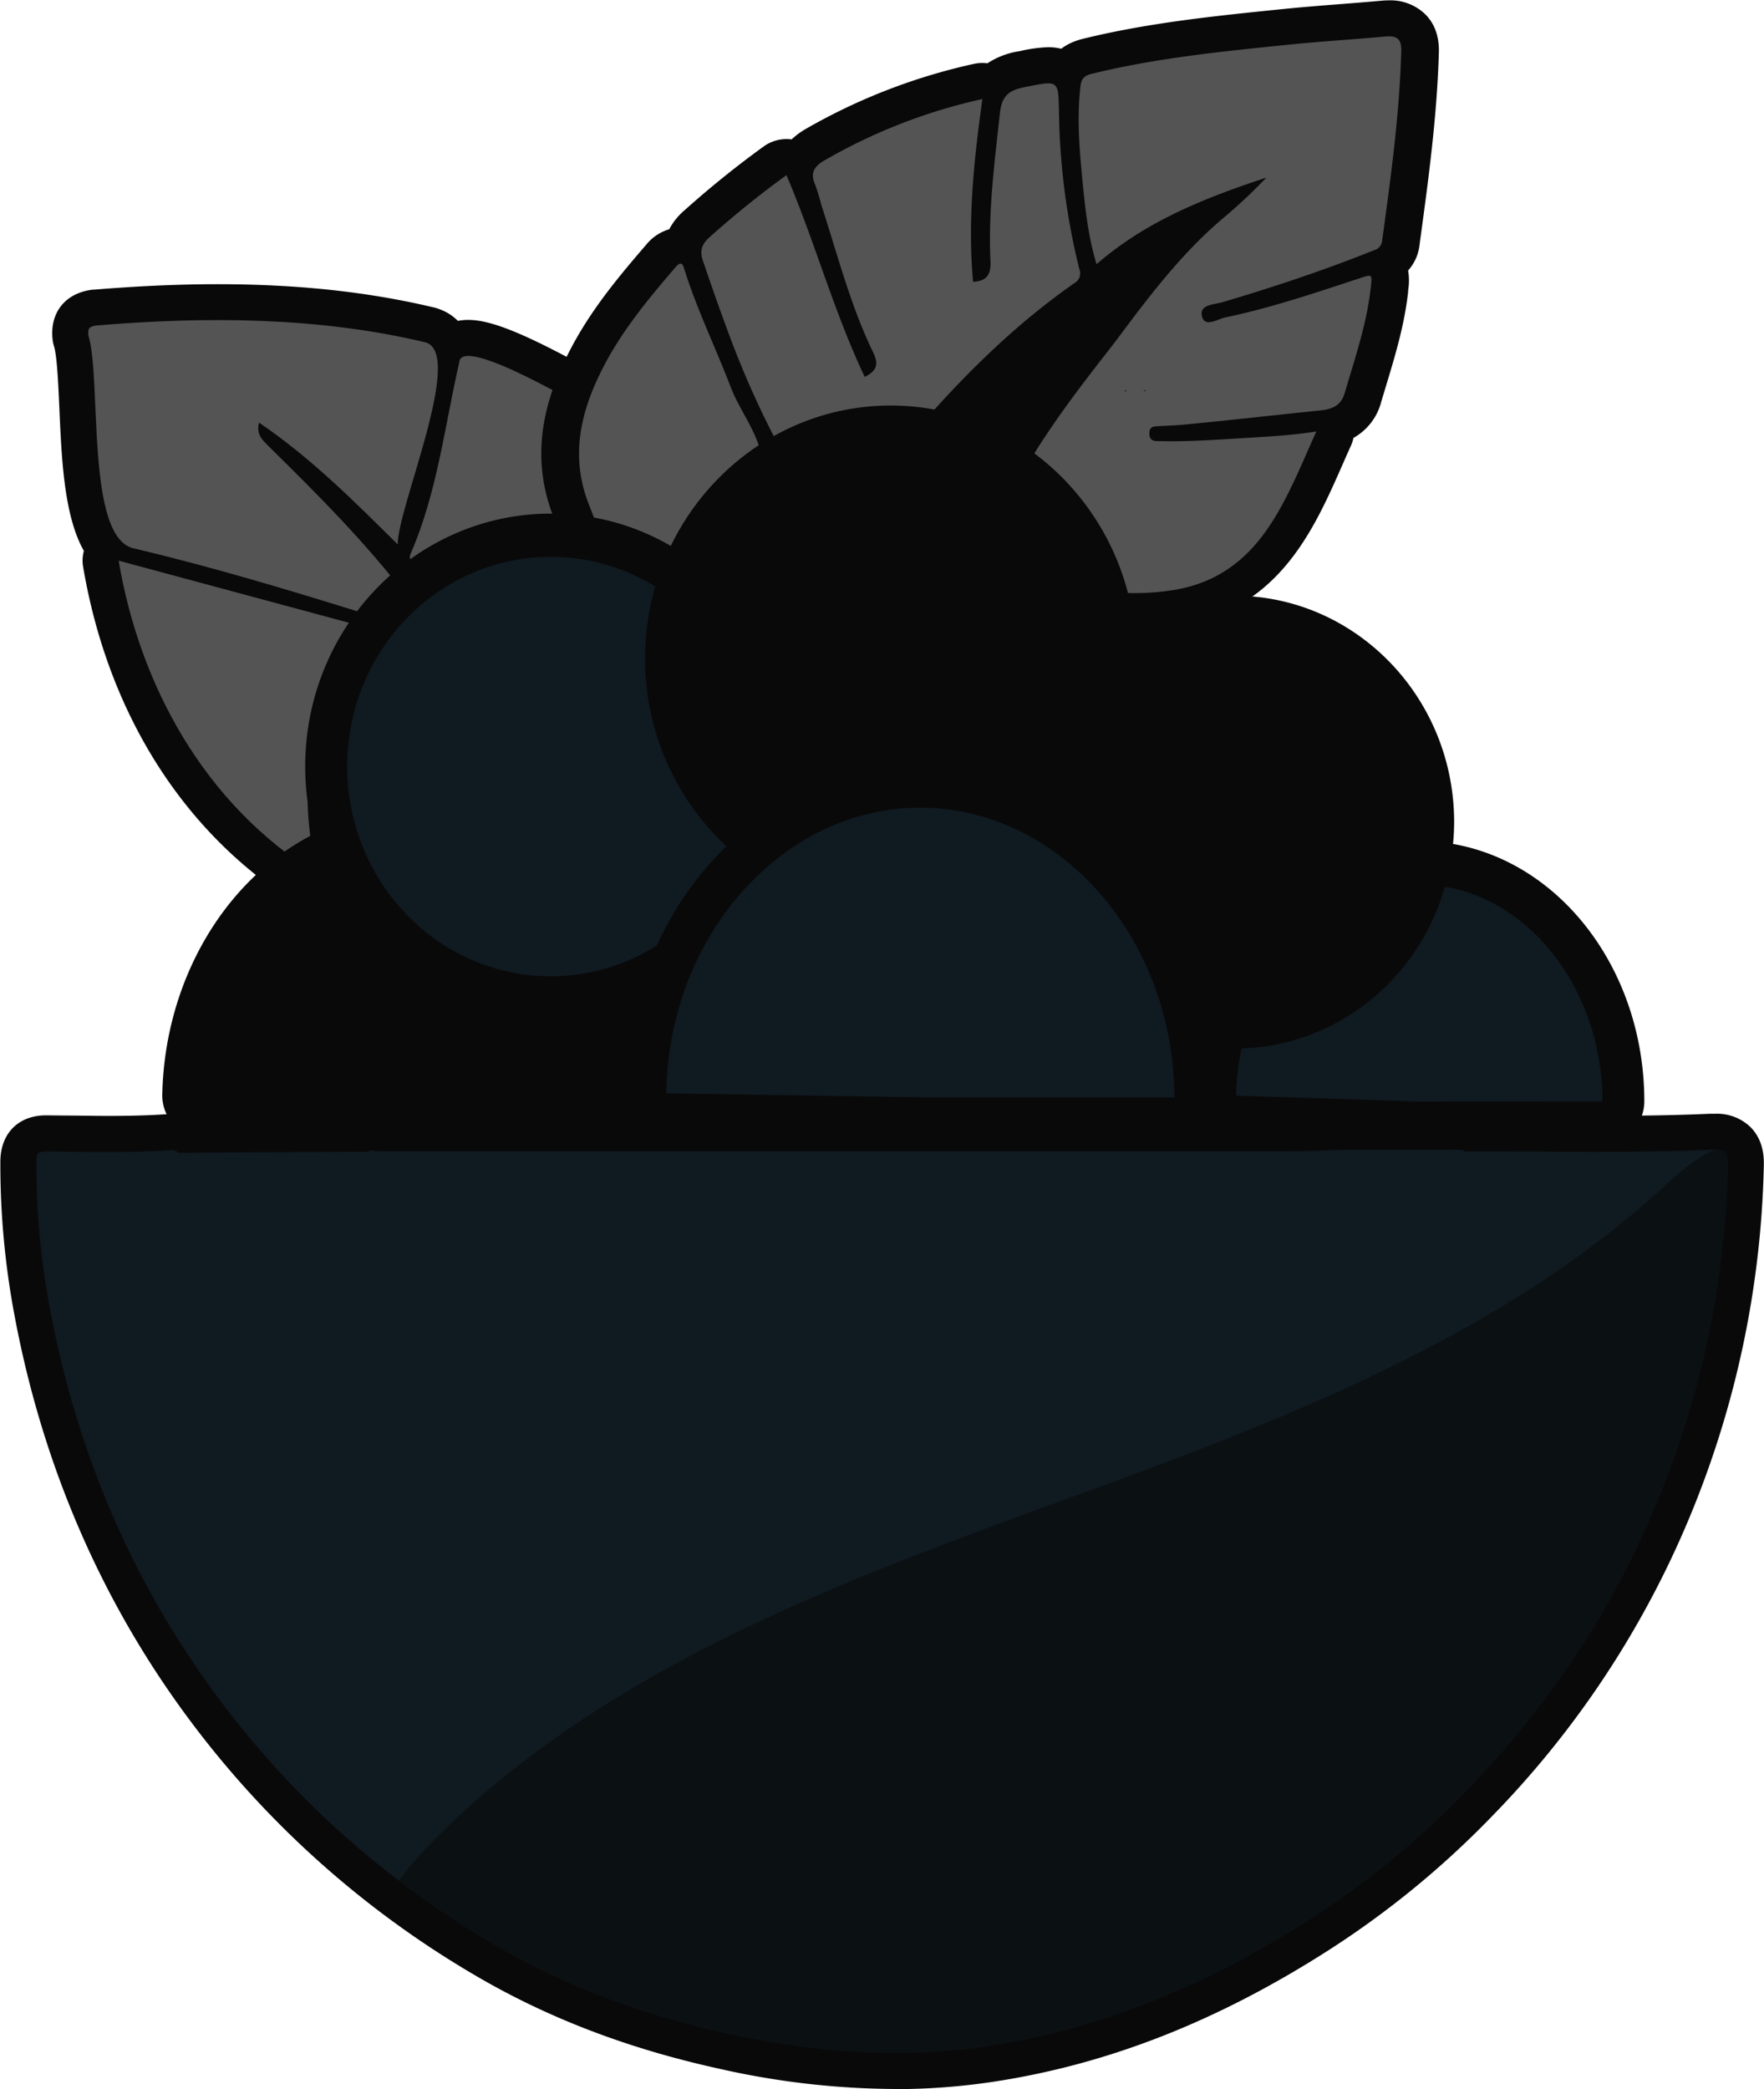 <?xml version="1.0" encoding="UTF-8" standalone="no"?><svg xmlns="http://www.w3.org/2000/svg" xmlns:xlink="http://www.w3.org/1999/xlink" fill="#000000" height="579.3" preserveAspectRatio="xMidYMid meet" version="1" viewBox="-0.1 -0.1 489.2 579.3" width="489.2" zoomAndPan="magnify"><g data-name="Camada 2"><g data-name="Camada 1"><g id="change1_1"><path d="M104.63,180.9a20.73,20.73,0,0,1-7.79-1.7c-19.47-6.06-40.41-12.35-61.66-17.42-16.82-3.29-17.88-27.42-18.82-48.72-.3-6.77-.64-14.43-1.49-17.19A10.13,10.13,0,0,1,14.48,94c-.8-7.49,3.58-12.9,11.15-13.79l.34,0c12.26-1,23.46-1.51,34.25-1.51,22.23,0,41.89,2.12,60.09,6.47.22,0,.44.12.66.18,8.59,2.69,11.83,11,9.65,24.68-1.23,7.71-4,16.89-6.34,25-1.7,5.73-4,13.58-4.09,15.81a9.87,9.87,0,0,1-1.67,5.64q1.61,2,3.18,4.11a10,10,0,0,1-5.35,15.69,4.41,4.41,0,0,0-1.49.91A16.44,16.44,0,0,1,104.63,180.9Z" fill="#090909"/></g><g id="change1_2"><path d="M88,252.36a10,10,0,0,1-5.24-1.49C51.15,231.38,29.9,198.06,22.94,157a10,10,0,0,1,9.86-11.67,9.71,9.71,0,0,1,2.61.35l69.9,18.84a10,10,0,0,1,4.86,16.32c-17.66,19.75-16.52,43-12.46,59A10,10,0,0,1,88,252.36Z" fill="#090909"/></g><g id="change1_3"><path d="M120.08,170a13.13,13.13,0,0,1-9.86-4.66c-9-6-6.65-13.59-5.5-16.16,4.83-11.2,7.17-23.15,9.64-35.81.94-4.78,1.91-9.73,3-14.63.79-5.24,5.08-10.14,12.4-10.14,6.89,0,17.37,4.48,38.7,16.51,1.45.82,2.54,1.44,3.12,1.74.28.15.54.3.8.47,7.48,4.82,10.53,11.23,9.06,19a10.38,10.38,0,0,1-.27,1.1,63.65,63.65,0,0,0-1.5,7.13c-1.37,7.81-3.07,17.54-10.35,23.79a10,10,0,0,1-6.51,2.42l-.62,0c-1.27-.08-2.55-.12-3.81-.12-10.25,0-20.3,2.48-32.58,8A13.8,13.8,0,0,1,120.08,170Z" fill="#090909"/></g><g id="change1_4"><path d="M180.11,163.07c-2.7,0-5.27-.67-8.82-1.6l-.11,0a10.09,10.09,0,0,1-2.34-.95c-9.85-5.51-6.09-18-2.78-29a80.42,80.42,0,0,0,2.1-7.77,11.1,11.1,0,0,1,2.79-7.89,10.63,10.63,0,0,1,7.89-3.49c4.72,0,8.5,2.85,12.71,7.13a74.63,74.63,0,0,1,7.3,8.64c1.53,2.18,4.71,6.7,2.76,12.15a45,45,0,0,1-4.89,9c-.66,1-1.28,2-1.79,2.84l-.06.1C191.78,157.3,188.27,163.07,180.11,163.07Z" fill="#090909"/></g><g id="change2_1"><path d="M113.73,166.56c-6.16,1.67-5.82,6.5-13.47,3.23-20.79-6.47-41.69-12.72-63-17.79-13.75-2.43-9.09-46.89-12.84-59.07-.21-1.91.1-2.53,2.37-2.8C57.23,87.6,88.51,87.79,118,94.85c10.73,3.36-7.9,45.88-7.8,56-12.14-12-23.9-23.88-38.47-33.77-.88,3.4,1.14,5,2.68,6.56C88.48,137.49,101.85,150.87,113.73,166.56Z" fill="#545454"/></g><g id="change2_2"><path d="M32.8,155.36l69.91,18.84c-17.89,20-20.59,44.89-14.7,68.16C56.41,222.88,38.63,189.73,32.8,155.36Z" fill="#545454"/></g><g id="change2_3"><path d="M162.83,150.79c-15.19-.94-28.41,3-41.14,8.8-3.06,1.39-3.84-1.2-5.37-2.22s-3.54-2.09-2.45-4.16c7.32-16.93,9.33-35.13,13.38-52.77.3-8.08,35,12.81,39.73,15.27,3.61,2.33,5.43,4.63,4.65,8.8C169.13,132.61,169.4,145.14,162.83,150.79Z" fill="#545454"/></g><g id="change2_4"><path d="M192.2,136.89c-1.08,3-3.92,6.83-5.87,10.13-4.24,7-4.23,6.95-12.6,4.75-4.53-2.53,4.51-22.16,4.44-28.08C177.54,117.43,192.83,135.13,192.2,136.89Z" fill="#545454"/></g><g id="change1_5"><path d="M271.41,141.69a10.74,10.74,0,0,1-3.34-.53,60.84,60.84,0,0,0-10.45-2.37,10.38,10.38,0,0,1-8.3-6.31,9.69,9.69,0,0,1,1.74-10l1-1.12c1.73-2,3.46-4,5.23-5.94,12.78-14.32,24.48-25.23,36.83-34.32a10.84,10.84,0,0,1,13.7.78,9.68,9.68,0,0,1,1.11,13.07l-2.31,3c-5.42,7-15.52,19.92-22.48,32-.87,1.51-2.05,3.57-3.27,6A10.51,10.51,0,0,1,271.41,141.69Z" fill="#090909"/></g><g id="change1_6"><path d="M314.52,174.3c-1.11,0-2.23,0-3.34-.06a10.52,10.52,0,0,1-8.83-5.22,60.68,60.68,0,0,0-26.05-24.53,9.8,9.8,0,0,1-4.66-13.18c7.21-14.52,19.82-30.69,26.59-39.38,1.22-1.56,2.23-2.85,2.94-3.8l3.78-5c-.31,0-.62,0-.94,0a11.07,11.07,0,0,1-2.79-.36A10.23,10.23,0,0,1,294,76c-2.73-8.8-3.59-17.67-4.42-26.25l0-.36c-.75-7.78-1.47-16.86-.44-26.28C290,15,295.31,12,299.72,10.79l.41-.11c18.15-4.46,36.71-6.35,54.66-8.18L356,2.38c5.24-.53,10.52-.94,15.62-1.34C375.35.75,379.23.44,383,.1c.72-.07,1.39-.1,2.05-.1a13.88,13.88,0,0,1,10.05,3.8c2.66,2.62,3.95,6.19,3.83,10.6-.5,17.79-2.91,35.43-5.24,52.49L393.55,68a12.66,12.66,0,0,1-3.14,6.89,17.31,17.31,0,0,1,0,5.56l0,.32c-1,9.16-3.58,17.66-6.06,25.89q-.74,2.43-1.46,4.86a16,16,0,0,1-7.65,9.8,10.25,10.25,0,0,1-.7,2.18c-.84,1.83-1.65,3.69-2.47,5.55-7.71,17.48-17.3,39.24-43.91,44.1A74.57,74.57,0,0,1,314.52,174.3Z" fill="#090909"/></g><g id="change1_7"><path d="M188.33,171.35a54,54,0,0,1-9.68-.87c-16-2.95-20.53-14.83-23.81-23.5-.42-1.09-.84-2.21-1.29-3.35-7.78-19.42-1.09-36.11,4.61-47s13.2-19.9,21.05-29a12.83,12.83,0,0,1,6.28-4.16,17.88,17.88,0,0,1,4.17-5.2,270.94,270.94,0,0,1,22.09-17.81,10.84,10.84,0,0,1,6.24-2,11.6,11.6,0,0,1,1.44.09,21.13,21.13,0,0,1,4-2.94,164,164,0,0,1,46.56-18,10.68,10.68,0,0,1,2.31-.25,11.6,11.6,0,0,1,1.44.09,22.1,22.1,0,0,1,8.64-3.32l.7-.14a40.56,40.56,0,0,1,7.51-1c6,0,10.76,3.33,12.47,8.69.8,2.5.85,5,.93,8.69v.25a180.2,180.2,0,0,0,5.36,41.52,12.81,12.81,0,0,1-5.34,14.29c-13,9.08-25.35,20.34-38.82,35.44-1.75,2-3.47,3.92-5.18,5.87-2.08,2.37-4.14,4.73-6.23,7a10.62,10.62,0,0,1-7.42,3.47,61,61,0,0,0-48.62,28.23,10.55,10.55,0,0,1-8.83,4.82Z" fill="#090909"/></g><path d="M298.23,91.93c.88-1.12,1.64-2.1,2.26-2.91-11.72,8.62-23,19.16-35.25,32.88-1.75,2-3.46,3.92-5.17,5.87l-1,1.12a72.85,72.85,0,0,1,12.33,2.79c1.34-2.7,2.64-5,3.55-6.55C282.27,112.4,292.65,99.09,298.23,91.93Z" fill="none"/><g id="change2_5"><path d="M299.5,24.14c-.9,8.14-.33,16.25.45,24.32.81,8.33,1.59,16.72,4.06,24.69,1.53-1.34,3.11-2.6,4.71-3.81,12.6-9.53,27.25-15.21,42.36-20.19a140,140,0,0,1-11.93,11.2C327.56,70.15,318.62,82,309.67,94c-4.54,6.05-20.49,25.35-28.58,41.64a71.21,71.21,0,0,1,30.45,28.64,68,68,0,0,0,14.67-.93c23.45-4.28,30.25-25.16,38.75-43.82-6.75,1.07-13,1.4-19.23,1.78-8,.48-15.9,1.08-23.88.9-1.56,0-3.21.19-3.2-2.17,0-2.21,1.61-1.86,3-2,1.95-.14,3.91-.16,5.86-.34,12.86-1.21,25.69-2.69,38.53-4,4-.4,5.89-1.77,6.81-4.93,2.82-9.59,6.09-19.09,7.19-29.09.42-3.88.53-3.82-3.42-2.51-12.18,4-24.35,8.13-37,10.76-2,.43-5.43,2.78-6.31-.08-1.09-3.59,3.29-3.46,5.62-4.16,14.21-4.21,28.24-8.88,42-14.4a3,3,0,0,0,2.27-2.62c2.38-17.46,4.81-34.91,5.3-52.56.1-3.41-1.14-4.38-4.47-4.08-9,.82-18,1.36-26.92,2.27-18.27,1.87-36.55,3.67-54.43,8.07h-.06C300.21,21,299.74,22,299.5,24.14Z" fill="#545454"/></g><g id="change2_6"><path d="M297.89,78.38a3.06,3.06,0,0,0,1.35-3.82,190.9,190.9,0,0,1-5.66-43.71c-.19-8.84-.1-8.61-9.1-6.88-4.56.88-6.73,2.24-7.28,7.3-1.49,13.66-3.28,27.28-2.62,41,.18,3.77-1,5.56-4.82,5.77-1.55-16.93.21-33.66,2.58-50.68A153.46,153.46,0,0,0,228.8,44.23c-3.12,1.76-4.3,3.58-2.83,6.88a57.91,57.91,0,0,1,1.73,5.71c4.48,13.66,8,27.66,14.31,40.71,1.57,3.25,1.21,5.1-2.3,6.88C231.1,86.25,225.88,66.9,218,48.47a261.43,261.43,0,0,0-21.26,17.15c-2.49,2.18-2.75,4.13-1.88,6.66,2.19,6.4,4.4,12.79,6.76,19.12A258,258,0,0,0,216.13,124c.48.9,1.61,2-.2,2.76-1.27.51-2.64,1.37-3.84-.22-.37-.5-1.12-.86-1.25-1.38-1.63-6.46-5.94-11.77-8.3-17.94-4.16-10.87-9.3-21.38-12.8-32.5-.35-1.1-.7-2.81-2.45-.79-7.35,8.56-14.53,17.19-19.78,27.18-6.57,12.51-9.69,25.21-4.2,38.92,3.91,9.76,5.71,18.46,17.32,20.6a42.66,42.66,0,0,0,8.21.68,71.5,71.5,0,0,1,57.06-33c3.79-4.22,7.52-8.56,11.38-12.89C269.48,101.73,282.65,89,297.89,78.38Z" fill="#545454"/></g><g id="change1_8"><path d="M393.13,317.34l-50.79-1.63a11.85,11.85,0,0,1-11.28-12.26,81.83,81.83,0,0,1,2.87-19.72,11.7,11.7,0,0,1,11.2-8.75l.52,0c.55,0,1.1,0,1.66,0,18.26,0,33.84-13.43,37-31.93a11.76,11.76,0,0,1,11.46-9.89l.63,0c33.31,1.83,59.45,33.47,59.51,72a12.19,12.19,0,0,1-3.4,8.48,11.46,11.46,0,0,1-8.23,3.52l-50.83.08Z" fill="#090909"/></g><g id="change3_1"><path d="M395.82,245.21C391.7,269,371.56,287,347.31,287c-.73,0-1.45,0-2.18-.06a69.46,69.46,0,0,0-2.43,16.75l50.79,1.63,50.81-.07C444.26,273.2,422.59,246.68,395.82,245.21Z" fill="#101a21"/></g><g id="change1_9"><path d="M114.38,317.34l-58.19-1.87a11.84,11.84,0,0,1-11.28-12.26c.71-31.52,17.44-59.92,42.61-72.35a11.31,11.31,0,0,1,9.81-.12,11.94,11.94,0,0,1,6.42,7.63c5.47,19.68,23.19,33.42,43.08,33.42a43.45,43.45,0,0,0,17.25-3.55,11.3,11.3,0,0,1,9.18.09,11.85,11.85,0,0,1,6.27,6.91,91.06,91.06,0,0,1,5.07,30,11.81,11.81,0,0,1-11.62,12l-58.24.09Z" fill="#090909"/></g><g id="change4_1"><path d="M92.55,241.67c-20.58,10.16-35.37,34-36,61.82l58.2,1.86,58.21-.09a78.87,78.87,0,0,0-4.39-26,54.85,54.85,0,0,1-21.74,4.47C121.05,283.77,99.32,266,92.55,241.67Z" fill="#090909"/></g><g id="change1_10"><path d="M152.65,282.58c-30.22,0-57.15-20.89-65.47-50.79a72.36,72.36,0,0,1-2.64-19.35c0-38.67,30.55-70.13,68.11-70.13s68.11,31.46,68.11,70.13c0,28.39-16.44,53.8-41.88,64.74A66.08,66.08,0,0,1,152.65,282.58Z" fill="#090909"/></g><g id="change3_2"><path d="M209.12,212.44c0-32.11-25.28-58.14-56.47-58.14s-56.47,26-56.47,58.14a59.75,59.75,0,0,0,2.2,16.05c6.76,24.3,28.49,42.1,54.27,42.1a54.82,54.82,0,0,0,21.74-4.48C194.78,257.35,209.12,236.62,209.12,212.44Z" fill="#101a21"/></g><g id="change1_11"><path d="M342.23,290.64c-.9,0-1.8,0-2.69-.07a58.82,58.82,0,0,1-18.93-4,11.86,11.86,0,0,1-7.07-8,63.72,63.72,0,0,0-5-12.77,57,57,0,0,0-12.68-16.27,49.85,49.85,0,0,0-8.28-5.94,12,12,0,0,1-5.94-9.25,64.81,64.81,0,0,1-.33-6.48c0-34.62,27.34-62.78,60.93-62.78s60.93,28.16,60.93,62.78a65,65,0,0,1-1,11.07C397,268.9,371.79,290.64,342.23,290.64Z" fill="#090909"/></g><g id="change4_2"><path d="M342.23,177.08C315,177.08,293,199.82,293,227.87c0,1.77.09,3.52.26,5.24a62.21,62.21,0,0,1,10.22,7.33,69,69,0,0,1,15.33,19.66,75.38,75.38,0,0,1,6,15.24,47.6,47.6,0,0,0,15.3,3.25c.73,0,1.45.06,2.18.06,24.25,0,44.39-18,48.5-41.81a52,52,0,0,0,.79-9C391.52,199.82,369.45,177.08,342.23,177.08Z" fill="#090909"/></g><g id="change1_12"><path d="M214.51,242.05a11.4,11.4,0,0,1-6.7-2.18,70.89,70.89,0,0,1-29-57.4c0-38.67,30.55-70.13,68.11-70.13s68.11,31.46,68.11,70.13A70.86,70.86,0,0,1,296,231.08a11.46,11.46,0,0,1-8.39,3.67,11.31,11.31,0,0,1-5.6-1.48l-.34-.2a53.93,53.93,0,0,0-10.52-4.56,50.35,50.35,0,0,0-14.89-2.28,51.94,51.94,0,0,0-27.33,8,60.87,60.87,0,0,0-7,5.13A11.37,11.37,0,0,1,214.51,242.05Z" fill="#090909"/></g><g id="change4_3"><path d="M256.27,214.24A61.42,61.42,0,0,1,274.52,217a64.56,64.56,0,0,1,12.91,5.62l.19.11a58.76,58.76,0,0,0,15.8-40.29c0-32.11-25.28-58.14-56.46-58.14s-56.47,26-56.47,58.14a58.58,58.58,0,0,0,24,47.59,71.25,71.25,0,0,1,8.42-6.14A63,63,0,0,1,256.27,214.24Z" fill="#090909"/></g><g id="change1_13"><path d="M254.93,316.14,184.5,315A11.83,11.83,0,0,1,173,302.9c.34-28.66,12.34-55.09,32.92-72.51a82.3,82.3,0,0,1,9.82-7.15,74.69,74.69,0,0,1,39.34-11.4,72.75,72.75,0,0,1,21.59,3.3,75.83,75.83,0,0,1,15.2,6.61l.36.21a83.2,83.2,0,0,1,13.29,9.56,90.68,90.68,0,0,1,20.23,25.9,99.06,99.06,0,0,1,7.83,19.92,102,102,0,0,1,3.58,26.81,11.81,11.81,0,0,1-11.64,12Z" fill="#090909"/></g><g id="change3_3"><path d="M322.4,280.58a85.87,85.87,0,0,0-6.86-17.44A79.19,79.19,0,0,0,298,240.63a69.93,69.93,0,0,0-11.51-8.27l-.19-.12a64.39,64.39,0,0,0-12.92-5.62,61.36,61.36,0,0,0-18.24-2.79,63.09,63.09,0,0,0-33.34,9.68,70.44,70.44,0,0,0-8.42,6.14c-17.1,14.47-28.37,37.51-28.68,63.4l70.44,1.1h70.44A89.4,89.4,0,0,0,322.4,280.58Z" fill="#101a21"/></g><g id="change3_4"><path d="M311.7,108.36c.25-.32.49-.33.74,0Z" fill="#101a21"/></g><g id="change3_5"><path d="M317,108.35c.26-.32.5-.31.74,0Z" fill="#101a21"/></g><g id="change1_14"><path d="M248,579.11a224.81,224.81,0,0,1-48.78-5.65c-25.72-5.67-48.15-14.33-68.56-26.45a266.2,266.2,0,0,1-85.18-80.07C24.89,436.5,10.88,402,3.88,364.39A225.8,225.8,0,0,1,0,321.9c.05-7.74,5-12.75,12.66-12.75h.24l5.37.06c3.76,0,7.64.1,11.43.1,6.32,0,11.46-.14,16.16-.46H46c.52,0,1-.08,1.56-.08a12.59,12.59,0,0,1,4.29.74l48.19-.29a11.55,11.55,0,0,1,2.83-.36,11.83,11.83,0,0,1,2.29.23l.78,0,118.19,0h34.38l72.3,0h26.65c3.4,0,6.78-.12,10.37-.25l5.05-.17h.26l7,0,15.52,0h6.85c.43,0,.87,0,1.3,0a16.38,16.38,0,0,1,4.17.5h3.69c5.23,0,10.47,0,15.71.06s10.4.06,15.6.06c12.59,0,22.19-.18,31.12-.58l1.42,0a13.39,13.39,0,0,1,9.87,3.73c3.78,3.85,3.69,8.81,3.66,10.67a268.56,268.56,0,0,1-21.82,100.38,263.29,263.29,0,0,1-54,80.45,252.2,252.2,0,0,1-44.6,36.51c-31,19.9-61.64,31.91-93.56,36.7a182.55,182.55,0,0,1-27,2Z" fill="#090909"/></g><g id="change3_6"><path d="M201.41,563.69c23.83,5.26,47.89,7.19,72.19,3.54,32.57-4.89,62-17.53,89.65-35.23a241.15,241.15,0,0,0,42.82-35.06c22-22.62,39.61-48.31,52-77.39a257.07,257.07,0,0,0,21-96.65c.06-3.52-.87-4.23-3.59-4.22-4.23,1.94-8.67,5.25-13.42,9.64-28.21,26.09-62.14,44.86-97.14,60.22-20.18,8.87-40.83,16.65-61.53,24.2-64.5,23.54-131.78,47.09-180.82,95.15a122.21,122.21,0,0,0-12.07,13.46,264.55,264.55,0,0,0,25.3,17.06C156.22,550.55,178.28,558.59,201.41,563.69Z" fill="#101a21"/></g><g id="change3_7"><path d="M303.39,412.74c20.7-7.55,41.35-15.33,61.53-24.2,35-15.36,68.93-34.13,97.14-60.22,4.75-4.39,9.19-7.7,13.42-9.64l-.91,0c-22.73,1-45.48.38-68.23.48-1.4-.73-2.92-.46-4.39-.47-9.59,0-19.17,0-28.76,0-5.23.14-10.46.42-15.7.42q-66.66,0-133.33,0l-118.35,0-1.7-.05c-.67,0-1.38-.51-2,.15h0l-52.83.31c-.73-.95-1.76-.75-2.75-.68-11.24.75-22.49.43-33.73.32-2.44,0-2.78.58-2.8,2.8a214,214,0,0,0,3.71,40.59c6.64,35.64,19.72,68.73,40.08,98.78a253.7,253.7,0,0,0,56.71,60,122.21,122.21,0,0,1,12.07-13.46C171.61,459.83,238.89,436.28,303.39,412.74Z" fill="#101a21"/></g><g id="change4_4"><path d="M475.48,318.68c-4.23,1.94-8.67,5.25-13.42,9.64-28.21,26.09-62.14,44.86-97.14,60.22-20.18,8.87-40.83,16.65-61.53,24.2-64.5,23.54-131.78,47.09-180.82,95.15a122.21,122.21,0,0,0-12.07,13.46,264.55,264.55,0,0,0,25.3,17.06c20.42,12.14,42.48,20.18,65.61,25.28,23.83,5.26,47.89,7.19,72.19,3.54,32.57-4.89,62-17.53,89.65-35.23a241.15,241.15,0,0,0,42.82-35.06c22-22.62,39.61-48.31,52-77.39a257.07,257.07,0,0,0,21-96.65C479.13,319.38,478.2,318.67,475.48,318.68Z" fill="#090909" opacity="0.54"/></g></g></g></svg>